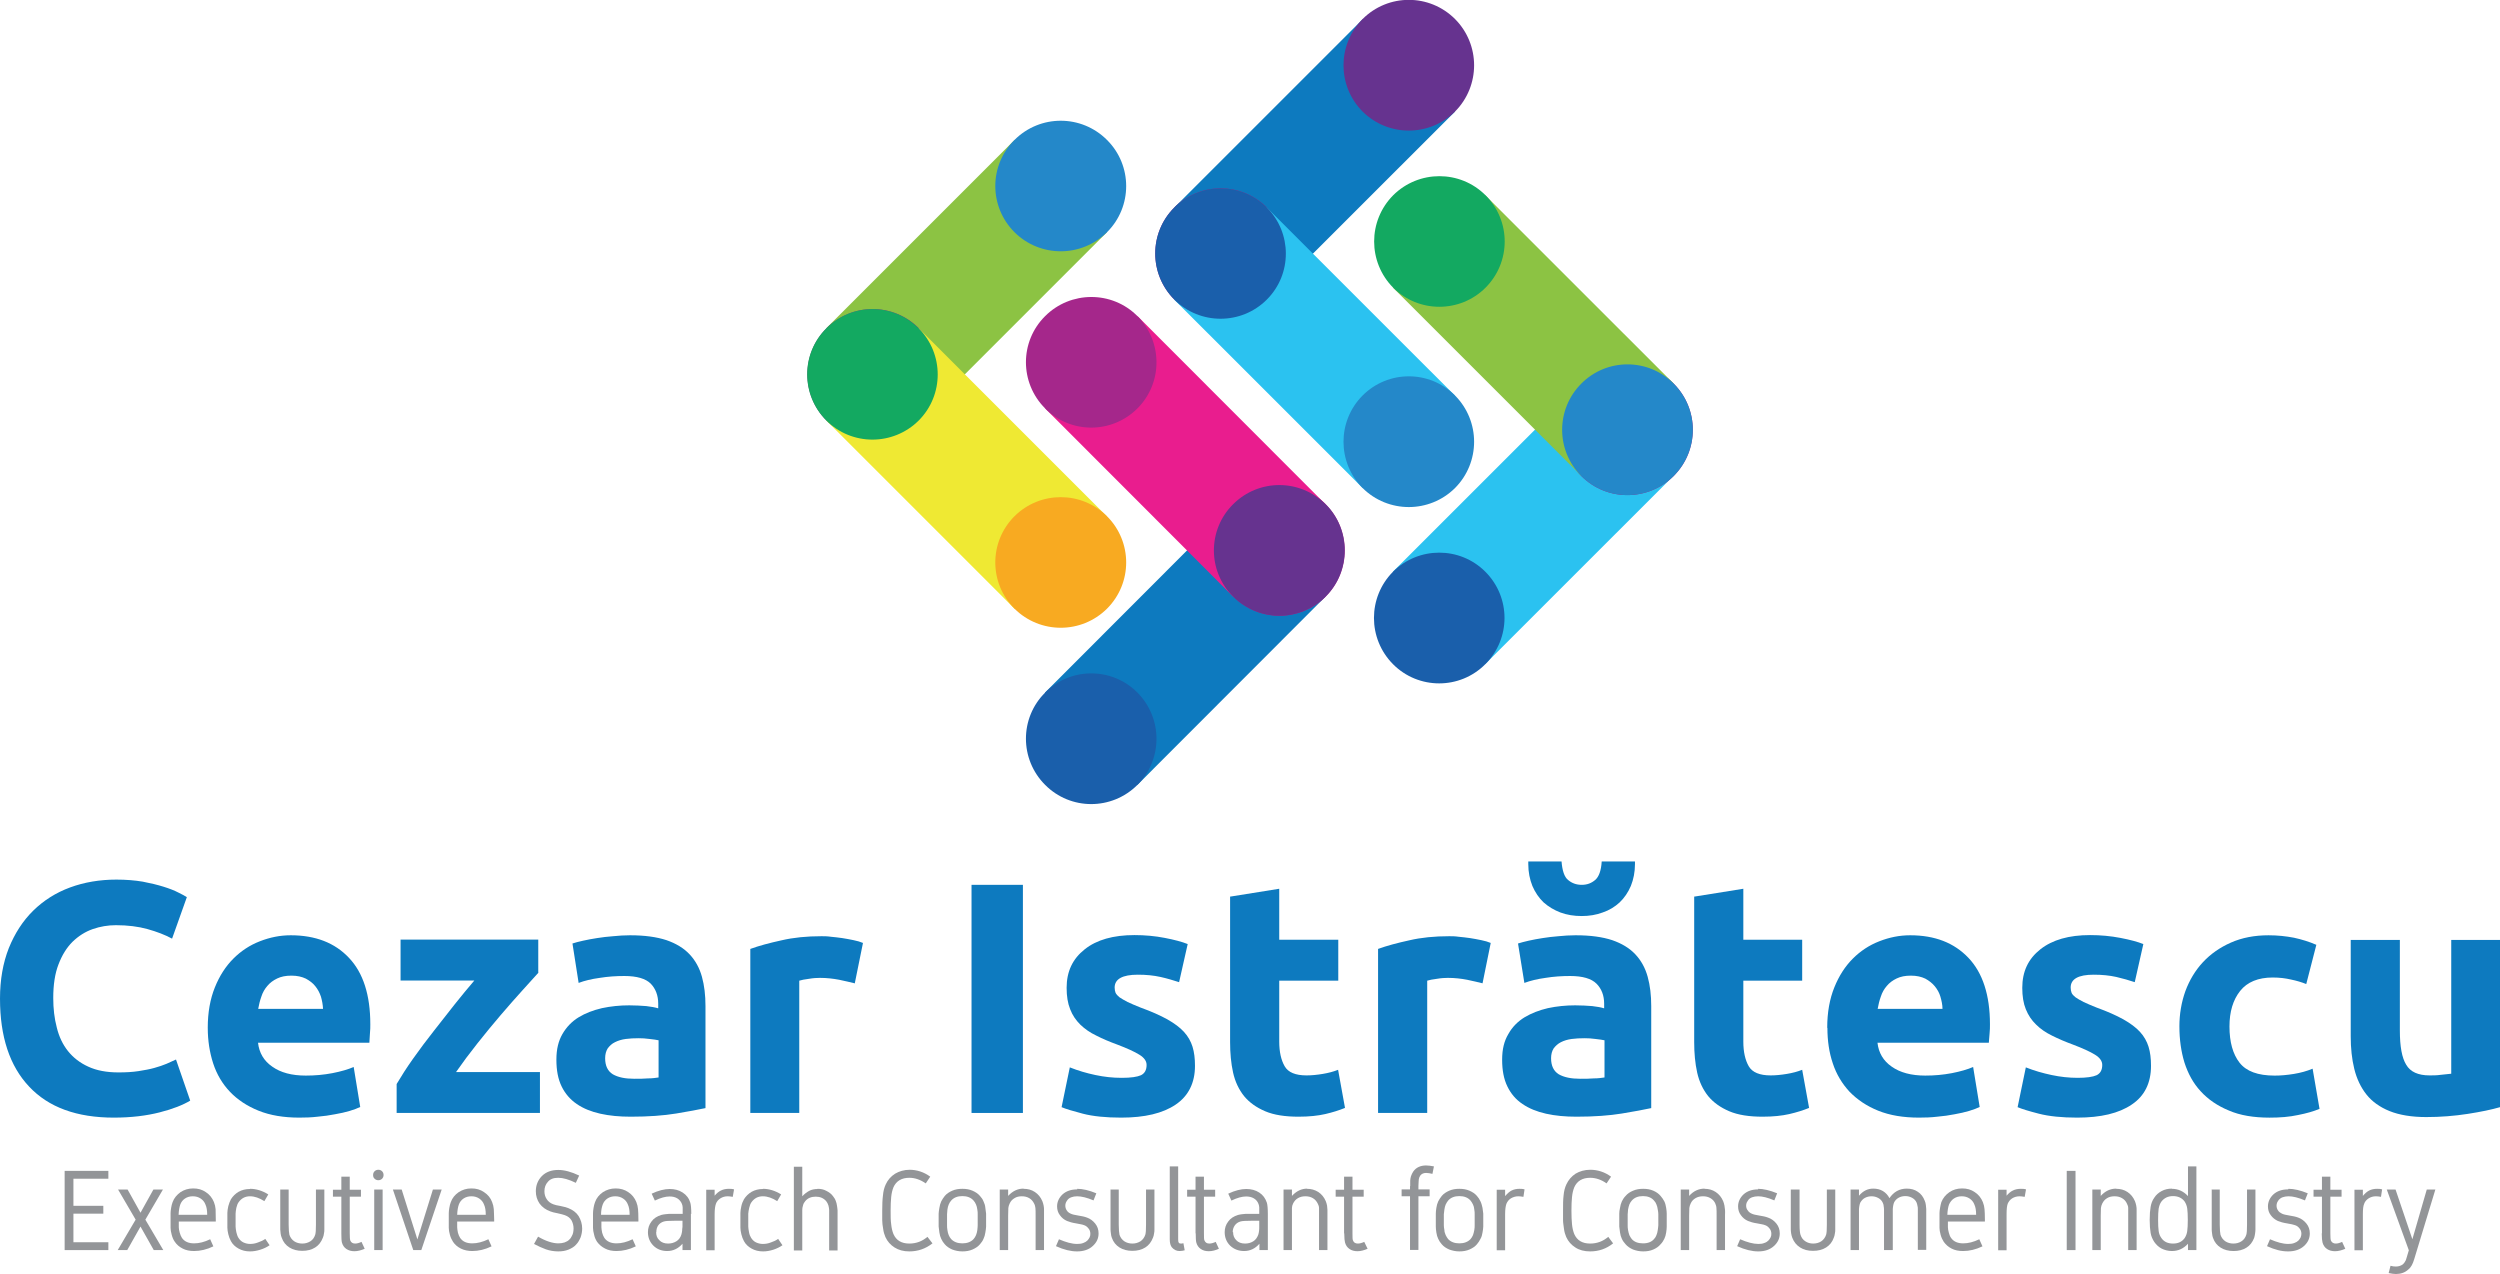 <svg xmlns="http://www.w3.org/2000/svg" id="Layer_2" viewBox="0 0 133.81 68.2"><defs><style>.cls-1{fill:#f8aa21;}.cls-1,.cls-2,.cls-3,.cls-4,.cls-5,.cls-6,.cls-7,.cls-8,.cls-9,.cls-10,.cls-11,.cls-12{stroke-width:0px;}.cls-2{fill:#0d7abf;}.cls-3{fill:#1a5fab;}.cls-4{fill:#2bc2f0;}.cls-5{fill:#efe933;}.cls-6{fill:#66338f;}.cls-7{fill:#13a961;}.cls-8{fill:#8cc343;}.cls-9{fill:#939598;}.cls-10{fill:#2488c9;}.cls-11{fill:#e91d8e;}.cls-12{fill:#a5278b;}</style></defs><g id="Layer_1-2"><path class="cls-9" d="M3.46,62.67h2.34v.42h-1.87v1.45h1.6v.42h-1.6v1.53h1.87v.42h-2.34v-4.24Z"></path><path class="cls-9" d="M8.74,66.91h-.51l-.71-1.26-.71,1.26h-.51l.96-1.63-.94-1.61h.51l.69,1.24.69-1.24h.51l-.94,1.61.96,1.63Z"></path><path class="cls-9" d="M10.39,66.96c-.23,0-.44-.04-.61-.13-.18-.09-.32-.21-.42-.36-.08-.11-.13-.23-.17-.38-.04-.14-.06-.27-.06-.37,0-.1,0-.25,0-.43,0-.15,0-.27,0-.35,0-.08.01-.17.03-.29.02-.11.04-.21.08-.31.08-.22.23-.39.42-.53.2-.13.42-.2.68-.2s.48.06.68.2c.2.13.34.31.43.53.05.13.08.25.09.38,0,.13.01.31.01.56v.1h-1.98c0,.13,0,.23,0,.31,0,.08.02.18.05.29.03.11.07.2.12.28.14.2.36.29.65.29.27,0,.55-.07.86-.22l.17.38c-.35.17-.7.25-1.03.25ZM11.09,65.02c0-.23-.03-.41-.09-.54-.05-.14-.14-.25-.26-.33-.12-.08-.26-.12-.42-.12s-.3.04-.42.12c-.12.08-.2.19-.25.32-.05.14-.08.32-.09.55h1.53Z"></path><path class="cls-9" d="M13.38,63.63c.33,0,.66.1.98.3l-.21.36c-.27-.17-.52-.26-.77-.26-.26,0-.46.11-.61.32-.05.07-.09.17-.12.3-.02.12-.04.22-.04.31s0,.2,0,.33c0,.16,0,.28,0,.36,0,.09.02.18.04.3.03.12.06.22.11.3.07.11.16.2.27.25.11.05.23.08.35.08.14,0,.28-.02.43-.08.15-.05.28-.11.39-.19l.23.34c-.14.1-.31.18-.5.24-.19.06-.37.09-.55.09-.23,0-.43-.05-.61-.15-.18-.1-.32-.23-.41-.4-.06-.11-.11-.24-.14-.37-.03-.13-.05-.25-.05-.35,0-.1,0-.24,0-.42,0-.15,0-.28,0-.37,0-.1.02-.22.05-.36.04-.14.08-.26.14-.37.1-.16.24-.3.41-.4.18-.1.38-.15.61-.15Z"></path><path class="cls-9" d="M15,63.67h.45v1.88c0,.27.02.45.04.54.05.15.14.27.26.35.12.08.27.12.43.12s.3-.04.43-.12.21-.2.26-.35c.03-.09.04-.27.04-.54v-1.88h.45v1.9c0,.11,0,.19,0,.24,0,.06,0,.13-.02.21-.01.09-.03.16-.06.23-.09.23-.22.4-.41.52-.19.12-.42.18-.69.18s-.5-.06-.69-.18c-.19-.12-.33-.29-.41-.52-.03-.07-.05-.14-.06-.23,0-.08-.02-.15-.02-.21,0-.06,0-.14,0-.24v-1.9Z"></path><path class="cls-9" d="M18.27,66.01v-1.96h-.45v-.37h.45v-.7h.45v.7h.6v.37h-.6v1.96c0,.22.01.34.03.39.05.11.13.16.26.16.1,0,.21-.03.34-.09l.17.37c-.19.08-.37.13-.55.13-.17,0-.31-.04-.43-.12-.12-.08-.2-.2-.24-.35-.02-.07-.03-.24-.03-.48Z"></path><path class="cls-9" d="M20.05,62.69c.05-.05.12-.08.2-.08s.15.03.2.08c.05.05.08.12.08.2,0,.08-.03.15-.08.2-.05.05-.12.08-.2.08s-.15-.03-.2-.08c-.06-.05-.08-.12-.08-.2,0-.09.03-.15.08-.2ZM20.48,66.91h-.45v-3.24h.45v3.24Z"></path><path class="cls-9" d="M22.12,66.91l-1.09-3.24h.47l.84,2.67.83-2.67h.47l-1.09,3.24h-.43Z"></path><path class="cls-9" d="M25.29,66.96c-.23,0-.44-.04-.62-.13-.18-.09-.32-.21-.42-.36-.07-.11-.13-.23-.17-.38-.04-.14-.06-.27-.06-.37s0-.25,0-.43c0-.15,0-.27,0-.35,0-.08.01-.17.03-.29.02-.11.04-.21.08-.31.08-.22.22-.39.42-.53.2-.13.42-.2.68-.2s.48.06.68.2c.2.13.35.31.43.53.05.13.08.25.09.38,0,.13.02.31.02.56v.1h-1.98c0,.13,0,.23,0,.31,0,.08.02.18.04.29.03.11.07.2.12.28.14.2.35.29.65.29.26,0,.55-.07.86-.22l.17.38c-.35.17-.7.25-1.03.25ZM26,65.02c0-.23-.03-.41-.09-.54-.05-.14-.14-.25-.26-.33-.12-.08-.26-.12-.42-.12s-.3.04-.42.12c-.12.08-.2.19-.25.32-.05.14-.08.32-.09.55h1.53Z"></path><path class="cls-9" d="M28.59,66.57l.21-.38c.41.24.78.36,1.09.36.12,0,.23-.02.33-.05.1-.04.18-.08.24-.14.06-.05.11-.12.14-.19.04-.07.07-.14.08-.21.01-.07.02-.13.02-.2,0-.16-.04-.31-.11-.44-.08-.13-.19-.22-.36-.28-.08-.03-.21-.06-.38-.1-.18-.03-.31-.07-.39-.1-.25-.09-.44-.23-.58-.42-.13-.19-.2-.41-.2-.66,0-.32.11-.59.32-.81.22-.22.51-.33.88-.33.33,0,.7.1,1.12.3l-.18.39c-.37-.18-.68-.27-.94-.27s-.43.07-.55.21c-.13.14-.19.31-.19.51,0,.16.04.3.12.42.08.13.2.22.36.28.07.03.2.06.38.09.18.04.31.07.41.11.25.1.44.24.56.43.12.2.19.42.19.67,0,.16-.03.31-.08.46-.06.14-.13.28-.24.39-.1.12-.24.2-.4.27-.17.07-.35.1-.56.1-.23,0-.46-.04-.66-.11-.21-.08-.42-.17-.64-.29Z"></path><path class="cls-9" d="M33,66.96c-.23,0-.44-.04-.61-.13-.18-.09-.32-.21-.43-.36-.07-.11-.13-.23-.16-.38-.04-.14-.06-.27-.06-.37,0-.1,0-.25,0-.43,0-.15,0-.27,0-.35,0-.08.01-.17.03-.29.02-.11.04-.21.08-.31.08-.22.22-.39.42-.53.2-.13.43-.2.68-.2s.48.06.68.2c.2.13.34.31.43.53.05.13.08.25.09.38.01.13.02.31.02.56v.1h-1.98c0,.13,0,.23,0,.31,0,.08.02.18.04.29.03.11.07.2.12.28.14.2.36.29.65.29.27,0,.55-.07.86-.22l.17.38c-.35.17-.7.25-1.03.25ZM33.7,65.02c0-.23-.03-.41-.09-.54-.05-.14-.14-.25-.26-.33-.12-.08-.26-.12-.42-.12s-.3.04-.42.12c-.12.08-.2.19-.25.32-.05.14-.09.32-.09.55h1.53Z"></path><path class="cls-9" d="M36.98,64.96v1.95h-.45v-.34c-.23.26-.5.39-.82.39-.3,0-.55-.1-.74-.29-.19-.19-.29-.43-.29-.72,0-.21.06-.4.19-.57.12-.17.3-.28.52-.35.07-.02.14-.03.22-.04.08-.01.15-.01.21-.02.06,0,.15,0,.27,0h.45c0-.16,0-.27,0-.34,0-.07-.02-.13-.04-.19-.05-.13-.14-.23-.25-.3-.12-.07-.25-.1-.41-.1-.22,0-.48.07-.79.22l-.17-.37c.36-.17.69-.25.96-.25s.5.06.7.19c.2.13.34.31.41.55.03.11.05.3.05.6ZM35.12,65.95c0,.18.05.32.17.43.11.12.27.18.47.18.16,0,.31-.04.44-.12.13-.08.22-.2.27-.36.02-.06.03-.13.04-.2,0-.07.01-.15.02-.21v-.33h-.43c-.29,0-.48.01-.57.04-.13.04-.23.11-.3.21-.07.1-.1.22-.1.36Z"></path><path class="cls-9" d="M38.24,64.01c.11-.13.22-.23.35-.29.12-.06.26-.09.42-.09.08,0,.17,0,.28.03l-.07.4c-.12-.02-.2-.03-.27-.03-.15,0-.28.04-.39.11-.11.07-.2.17-.24.29-.04.11-.07.29-.07.56v1.93h-.45v-3.24h.45v.34Z"></path><path class="cls-9" d="M40.83,63.63c.33,0,.66.1.98.3l-.21.36c-.27-.17-.52-.26-.77-.26-.26,0-.46.11-.61.32-.05.07-.09.17-.12.3-.03.12-.04.22-.05.31,0,.08,0,.2,0,.33,0,.16,0,.28,0,.36,0,.09.02.18.04.3.02.12.06.22.11.3.07.11.16.2.27.25.11.05.23.08.36.08.14,0,.28-.02.43-.08.15-.05.28-.11.39-.19l.23.34c-.14.1-.31.18-.49.24-.19.06-.37.09-.55.09-.23,0-.43-.05-.61-.15-.18-.1-.32-.23-.41-.4-.06-.11-.11-.24-.14-.37-.03-.13-.05-.25-.05-.35,0-.1,0-.24,0-.42,0-.15,0-.28,0-.37,0-.1.02-.22.05-.36.03-.14.08-.26.14-.37.1-.16.24-.3.41-.4.18-.1.38-.15.61-.15Z"></path><path class="cls-9" d="M43.75,63.63c.18,0,.34.03.48.11.14.07.27.16.36.29.06.08.11.15.14.24.03.08.06.17.07.27.02.1.02.18.03.25,0,.06,0,.15,0,.27v1.87h-.45v-1.84c0-.15,0-.26,0-.33,0-.07-.02-.15-.04-.24-.03-.09-.07-.17-.12-.23-.14-.16-.32-.24-.56-.24s-.43.08-.56.24c-.06.07-.1.14-.12.23-.03.09-.04.17-.04.24,0,.07,0,.18,0,.33v1.84h-.45v-4.48h.45v1.58c.11-.12.24-.22.37-.29.13-.07.29-.1.45-.1Z"></path><path class="cls-9" d="M48.67,62.61c.4,0,.78.12,1.12.37l-.24.36c-.29-.2-.58-.3-.88-.3-.41,0-.7.17-.85.51-.06.15-.1.32-.12.52-.02.2-.03.44-.03.73s0,.53.03.73c.02.2.06.37.12.52.15.34.43.51.85.51.37,0,.69-.12.97-.36l.27.35c-.37.29-.78.43-1.24.43-.31,0-.57-.07-.79-.21-.22-.14-.38-.32-.49-.56-.05-.12-.1-.27-.12-.44-.03-.17-.05-.32-.05-.46,0-.13,0-.3,0-.51,0-.32.01-.59.04-.82.02-.23.07-.42.15-.59.11-.24.28-.43.5-.57.22-.13.48-.21.79-.21Z"></path><path class="cls-9" d="M50.97,63.73c.16-.07.34-.1.54-.1s.38.03.54.1c.16.07.3.16.4.28.08.09.15.18.19.29.05.1.09.22.1.35.02.12.03.23.04.31,0,.09,0,.2,0,.35s0,.26,0,.34c0,.09-.02.19-.04.32-.02.13-.05.24-.1.34-.04.1-.11.2-.19.29-.1.12-.24.21-.4.28-.16.07-.34.1-.54.1s-.38-.04-.54-.1c-.16-.07-.3-.16-.4-.28-.08-.09-.14-.18-.19-.29-.05-.1-.08-.21-.1-.34-.02-.13-.03-.23-.04-.32,0-.08,0-.2,0-.34s0-.26,0-.35c0-.08.02-.19.04-.31.02-.13.05-.24.1-.35.05-.1.12-.2.19-.29.1-.12.24-.21.4-.28ZM51.51,64.02c-.26,0-.46.08-.6.24-.05.06-.1.13-.13.21-.03.08-.06.17-.07.27-.01.1-.02.19-.02.25,0,.07,0,.17,0,.3s0,.22,0,.29c0,.07,0,.16.02.26.01.1.04.19.07.27.03.08.08.15.13.21.14.15.34.23.6.23s.46-.08.6-.23c.05-.06.1-.13.13-.21s.06-.17.07-.27c.01-.1.02-.19.02-.26,0-.07,0-.16,0-.29s0-.23,0-.3c0-.07,0-.15-.02-.25-.01-.11-.04-.19-.07-.27-.03-.08-.08-.15-.13-.21-.14-.16-.34-.24-.6-.24Z"></path><path class="cls-9" d="M54.79,63.63c.22,0,.42.05.6.17.18.12.31.28.4.49.03.07.05.15.07.24.02.09.02.17.02.23,0,.06,0,.15,0,.28v1.87h-.45v-1.84c0-.19,0-.32-.01-.41-.01-.08-.03-.17-.07-.24-.06-.12-.14-.22-.26-.29-.12-.07-.25-.1-.4-.1s-.28.03-.39.1c-.12.07-.21.17-.26.29-.04.08-.06.16-.07.24,0,.09-.01.22-.01.41v1.84h-.45v-3.24h.45v.34c.24-.26.51-.39.82-.39Z"></path><path class="cls-9" d="M57.65,63.63c.3,0,.64.08,1.03.24l-.15.38c-.35-.15-.65-.22-.88-.22-.12,0-.22.02-.3.05-.09.03-.16.08-.2.13-.04.05-.08.11-.1.16-.02.05-.03.11-.03.16,0,.1.03.19.08.26.05.08.12.13.21.17.08.04.21.07.4.1.19.03.34.06.47.11.17.06.32.17.44.32.12.15.18.32.18.53,0,.26-.1.48-.31.67-.2.19-.49.29-.84.29-.34,0-.71-.09-1.13-.28l.16-.37c.37.16.69.25.97.25.12,0,.23-.01.33-.05.09-.03.17-.08.22-.13.05-.05.09-.11.12-.17.03-.06.04-.12.04-.19,0-.11-.03-.21-.1-.29-.07-.09-.15-.15-.25-.18-.07-.03-.21-.05-.41-.09-.2-.03-.37-.08-.49-.13-.16-.07-.28-.17-.38-.31-.1-.13-.15-.29-.15-.47,0-.24.1-.46.29-.64.2-.18.46-.27.79-.27Z"></path><path class="cls-9" d="M59.43,63.67h.45v1.88c0,.27.02.45.04.54.05.15.14.27.26.35.12.08.27.12.43.12s.3-.04.43-.12c.12-.08.21-.2.26-.35.03-.09.04-.27.04-.54v-1.88h.45v1.9c0,.11,0,.19,0,.24,0,.06,0,.13-.02.21-.01.09-.03.16-.06.23-.09.23-.22.4-.41.52-.19.12-.42.18-.69.18s-.5-.06-.69-.18c-.19-.12-.33-.29-.41-.52-.03-.07-.04-.14-.05-.23-.01-.08-.02-.15-.02-.21v-2.15Z"></path><path class="cls-9" d="M63.34,66.54l.07.38c-.08.02-.17.04-.28.04-.16,0-.3-.07-.41-.2-.07-.09-.11-.23-.11-.42v-3.91h.45v3.91c0,.09.01.15.04.18.02.03.06.04.1.04.04,0,.09,0,.14-.02Z"></path><path class="cls-9" d="M63.99,66.01v-1.96h-.45v-.37h.45v-.7h.45v.7h.6v.37h-.6v1.96c0,.22,0,.34.03.39.05.11.13.16.26.16.1,0,.21-.03.34-.09l.17.37c-.18.08-.36.13-.54.13s-.31-.04-.43-.12c-.12-.08-.2-.2-.24-.35-.02-.07-.03-.24-.03-.48Z"></path><path class="cls-9" d="M67.86,64.96v1.95h-.45v-.34c-.23.26-.5.39-.82.39-.3,0-.55-.1-.75-.29-.19-.19-.29-.43-.29-.72,0-.21.06-.4.19-.57.12-.17.3-.28.52-.35.07-.02.14-.03.21-.04.08-.01.15-.01.21-.02.06,0,.15,0,.27,0h.45c0-.16,0-.27,0-.34,0-.07-.02-.13-.04-.19-.05-.13-.13-.23-.25-.3-.12-.07-.26-.1-.41-.1-.22,0-.48.07-.79.22l-.17-.37c.36-.17.69-.25.96-.25s.5.06.7.19c.2.13.33.31.41.55.03.11.05.3.05.6ZM66,65.95c0,.18.06.32.17.43.11.12.27.18.47.18.17,0,.31-.04.44-.12.13-.08.21-.2.27-.36.02-.06.03-.13.04-.2.01-.07.01-.15.01-.21,0-.06,0-.17,0-.33h-.44c-.29,0-.47.01-.57.04-.13.04-.23.11-.3.21-.07.1-.11.22-.11.36Z"></path><path class="cls-9" d="M69.95,63.63c.22,0,.42.05.61.17.18.12.31.28.4.49.03.07.05.15.07.24.01.09.02.17.02.23,0,.06,0,.15,0,.28v1.87h-.45v-1.84c0-.19,0-.32,0-.41,0-.08-.03-.17-.07-.24-.06-.12-.14-.22-.26-.29-.12-.07-.25-.1-.4-.1s-.28.03-.4.1c-.12.07-.2.17-.26.29-.04.08-.06.16-.06.24,0,.09,0,.22,0,.41v1.84h-.45v-3.24h.45v.34c.24-.26.51-.39.82-.39Z"></path><path class="cls-9" d="M71.94,66.01v-1.96h-.45v-.37h.45v-.7h.45v.7h.6v.37h-.6v1.96c0,.22,0,.34.03.39.04.11.13.16.26.16.1,0,.21-.03.34-.09l.18.37c-.19.08-.37.13-.54.13s-.32-.04-.43-.12c-.12-.08-.2-.2-.24-.35-.02-.07-.04-.24-.04-.48Z"></path><path class="cls-9" d="M75.48,63.49c0-.13,0-.23,0-.3,0-.07.02-.15.04-.23.03-.09.07-.17.12-.25.15-.22.39-.33.69-.33.12,0,.26.02.42.05l-.08.4c-.13-.03-.24-.05-.34-.05-.14,0-.24.05-.31.14-.04.06-.07.13-.08.2,0,.08-.02.2-.02.36v.18h.6v.37h-.6v2.87h-.45v-2.87h-.45v-.37h.45v-.18Z"></path><path class="cls-9" d="M77.57,63.73c.16-.07.34-.1.54-.1s.38.03.54.1c.16.07.3.16.4.28.08.09.14.18.19.29.05.1.08.22.11.35.02.12.03.23.04.31,0,.09,0,.2,0,.35s0,.26,0,.34c0,.09-.02.19-.04.32-.02.13-.05.24-.11.34-.05.1-.11.2-.19.29-.1.12-.24.21-.4.28-.16.07-.34.1-.54.1s-.37-.04-.54-.1c-.16-.07-.3-.16-.4-.28-.08-.09-.14-.18-.19-.29-.05-.1-.08-.21-.1-.34-.02-.13-.03-.23-.03-.32,0-.08,0-.2,0-.34s0-.26,0-.35c0-.08.01-.19.03-.31.02-.13.05-.24.1-.35.05-.1.12-.2.19-.29.1-.12.24-.21.4-.28ZM78.11,64.02c-.26,0-.46.08-.6.24-.05.06-.09.13-.13.21-.03.08-.06.17-.07.27-.01.1-.02.19-.03.25,0,.07,0,.17,0,.3s0,.22,0,.29c0,.07.01.16.03.26,0,.1.04.19.07.27.04.08.08.15.13.21.14.15.34.23.6.23s.46-.08.6-.23c.05-.06.1-.13.13-.21.03-.08.05-.17.07-.27.02-.1.02-.19.02-.26,0-.07,0-.16,0-.29s0-.23,0-.3c0-.07,0-.15-.02-.25-.01-.11-.03-.19-.07-.27-.04-.08-.08-.15-.13-.21-.14-.16-.34-.24-.6-.24Z"></path><path class="cls-9" d="M80.57,64.01c.11-.13.22-.23.34-.29.12-.06.26-.09.42-.09.08,0,.17,0,.27.03l-.06.4c-.12-.02-.2-.03-.27-.03-.15,0-.28.04-.4.11-.11.07-.19.17-.24.29-.04.11-.07.29-.07.56v1.93h-.45v-3.24h.45v.34Z"></path><path class="cls-9" d="M85.11,62.61c.4,0,.78.12,1.12.37l-.24.36c-.28-.2-.58-.3-.88-.3-.41,0-.7.17-.85.51-.06.15-.1.32-.12.52-.02.2-.03.44-.03.73s.01.53.03.73c.02.2.06.37.12.52.15.34.43.51.85.51.37,0,.69-.12.97-.36l.26.35c-.36.29-.77.43-1.23.43-.31,0-.58-.07-.79-.21-.22-.14-.38-.32-.49-.56-.05-.12-.1-.27-.12-.44s-.05-.32-.05-.46c0-.13,0-.3,0-.51,0-.32,0-.59.03-.82.02-.23.07-.42.15-.59.11-.24.28-.43.49-.57.22-.13.48-.21.79-.21Z"></path><path class="cls-9" d="M87.41,63.73c.16-.07.34-.1.54-.1s.38.03.54.1c.16.07.29.16.39.28.08.09.14.18.2.29.05.1.08.22.1.35.02.12.03.23.03.31,0,.09,0,.2,0,.35s0,.26,0,.34c0,.09-.01.19-.03.32-.02.13-.05.24-.1.34-.05.1-.11.2-.2.29-.1.12-.23.21-.39.28-.16.07-.34.1-.54.1s-.38-.04-.54-.1c-.16-.07-.3-.16-.4-.28-.08-.09-.15-.18-.2-.29-.05-.1-.08-.21-.1-.34-.02-.13-.03-.23-.04-.32,0-.08,0-.2,0-.34s0-.26,0-.35c0-.08.01-.19.04-.31.02-.13.05-.24.1-.35.05-.1.11-.2.2-.29.1-.12.23-.21.4-.28ZM87.94,64.02c-.26,0-.46.08-.6.24-.05.06-.1.13-.13.21-.03.08-.05.17-.07.27,0,.1-.02.19-.02.25,0,.07,0,.17,0,.3s0,.22,0,.29c0,.07,0,.16.02.26.02.1.04.19.07.27.04.08.08.15.13.21.13.15.33.23.6.23s.46-.08.59-.23c.06-.06.1-.13.13-.21.03-.08.06-.17.07-.27.02-.1.02-.19.03-.26,0-.07,0-.16,0-.29s0-.23,0-.3c0-.07-.01-.15-.03-.25-.01-.11-.04-.19-.07-.27-.03-.08-.07-.15-.13-.21-.13-.16-.34-.24-.59-.24Z"></path><path class="cls-9" d="M91.23,63.63c.22,0,.42.05.6.17.18.12.31.28.4.49.03.07.05.15.07.24.01.09.02.17.03.23s0,.15,0,.28v1.87h-.45v-1.84c0-.19,0-.32-.01-.41,0-.08-.03-.17-.06-.24-.05-.12-.14-.22-.26-.29-.12-.07-.25-.1-.4-.1s-.28.03-.4.1c-.12.07-.21.17-.26.29-.04.08-.06.16-.07.24,0,.09-.01.22-.01.41v1.84h-.45v-3.24h.45v.34c.23-.26.51-.39.83-.39Z"></path><path class="cls-9" d="M94.09,63.63c.29,0,.64.08,1.03.24l-.15.38c-.35-.15-.64-.22-.87-.22-.12,0-.22.02-.31.05-.09.03-.16.08-.2.13-.04.05-.07.11-.1.16-.02.05-.03.11-.03.16,0,.1.03.19.09.26.05.08.12.13.21.17.08.04.21.07.4.1.19.03.34.06.47.11.18.06.33.17.45.32.12.15.18.32.18.53,0,.26-.1.48-.31.67-.21.19-.48.29-.84.29-.34,0-.71-.09-1.13-.28l.16-.37c.37.16.7.25.97.25.12,0,.23-.01.32-.05.1-.03.17-.08.22-.13.05-.05.09-.11.12-.17.03-.06.04-.12.04-.19,0-.11-.03-.21-.1-.29-.07-.09-.15-.15-.25-.18-.07-.03-.21-.05-.41-.09-.21-.03-.37-.08-.49-.13-.16-.07-.28-.17-.38-.31-.1-.13-.15-.29-.15-.47,0-.24.1-.46.29-.64.2-.18.46-.27.79-.27Z"></path><path class="cls-9" d="M95.87,63.67h.45v1.88c0,.27.02.45.05.54.05.15.13.27.26.35.12.08.26.12.42.12s.31-.04.43-.12c.12-.08.21-.2.26-.35.03-.09.04-.27.04-.54v-1.88h.45v1.9c0,.11,0,.19,0,.24,0,.06,0,.13-.02.21-.01.09-.03.16-.06.23-.08.23-.22.4-.41.52-.19.12-.42.18-.7.18s-.5-.06-.69-.18c-.19-.12-.33-.29-.42-.52-.02-.07-.05-.14-.06-.23-.01-.08-.02-.15-.02-.21,0-.06,0-.14,0-.24v-1.9Z"></path><path class="cls-9" d="M101.29,66.91h-.45v-2.18c0-.06-.01-.12-.02-.18,0-.07-.03-.13-.05-.18-.05-.11-.13-.19-.24-.25-.11-.06-.23-.09-.36-.09s-.25.03-.36.09c-.11.06-.18.15-.24.25-.02.05-.04.11-.05.18-.01.07-.02.13-.02.18,0,.06,0,.15,0,.27v1.91h-.45v-3.24h.45v.33c.22-.26.47-.38.76-.38.2,0,.37.04.52.13.15.09.27.22.35.38.11-.16.24-.29.4-.38.16-.09.34-.13.53-.13.22,0,.42.05.59.17.17.11.29.27.37.48.03.07.05.14.06.23s.02.16.02.21c0,.06,0,.14,0,.25v1.94h-.45v-1.91c0-.12,0-.21,0-.27,0-.06,0-.12-.02-.18-.01-.07-.03-.13-.05-.18-.05-.11-.13-.19-.24-.25-.11-.06-.23-.09-.36-.09s-.26.03-.36.09c-.11.06-.19.15-.24.25-.02.05-.04.11-.05.18-.01.07-.02.13-.02.18,0,.06,0,.15,0,.27v1.91Z"></path><path class="cls-9" d="M105.07,66.96c-.23,0-.44-.04-.61-.13-.18-.09-.31-.21-.42-.36-.07-.11-.13-.23-.17-.38-.04-.14-.06-.27-.06-.37,0-.1,0-.25,0-.43,0-.15,0-.27,0-.35,0-.08.01-.17.03-.29.02-.11.04-.21.07-.31.09-.22.23-.39.43-.53.19-.13.42-.2.68-.2s.48.06.68.2c.2.13.34.31.43.53.05.13.08.25.09.38.01.13.02.31.02.56v.1h-1.98c0,.13,0,.23,0,.31,0,.08.02.18.05.29.03.11.06.2.12.28.14.2.36.29.65.29.27,0,.55-.07.86-.22l.17.38c-.36.17-.7.25-1.03.25ZM105.77,65.02c0-.23-.03-.41-.09-.54-.05-.14-.14-.25-.26-.33-.12-.08-.26-.12-.42-.12s-.3.04-.42.12c-.12.08-.2.19-.26.32-.05.14-.08.32-.09.55h1.53Z"></path><path class="cls-9" d="M107.39,64.01c.11-.13.22-.23.35-.29.12-.06.26-.09.42-.09.08,0,.18,0,.28.03l-.07.4c-.12-.02-.21-.03-.27-.03-.15,0-.29.04-.4.11-.11.07-.19.17-.24.29-.04.11-.06.29-.06.56v1.93h-.45v-3.24h.45v.34Z"></path><path class="cls-9" d="M111.09,62.67v4.24h-.47v-4.24h.47Z"></path><path class="cls-9" d="M113.27,63.63c.22,0,.42.05.6.17.18.12.31.28.4.49.03.07.05.15.07.24.02.09.02.17.02.23,0,.06,0,.15,0,.28v1.87h-.45v-1.84c0-.19,0-.32,0-.41,0-.08-.03-.17-.07-.24-.05-.12-.14-.22-.26-.29-.12-.07-.25-.1-.4-.1s-.29.03-.4.1c-.12.07-.2.17-.26.29-.04.08-.06.16-.07.24,0,.09-.01.22-.01.41v1.84h-.45v-3.24h.45v.34c.24-.26.51-.39.83-.39Z"></path><path class="cls-9" d="M116.25,63.63c.33,0,.62.13.86.39v-1.59h.45v4.48h-.45v-.34c-.24.26-.52.39-.86.39-.2,0-.39-.05-.55-.13-.17-.09-.29-.21-.39-.35-.1-.15-.17-.31-.2-.49-.03-.18-.05-.41-.05-.7s.02-.52.05-.69c.03-.18.09-.35.2-.5.09-.14.22-.26.39-.35.17-.09.35-.13.55-.13ZM116.31,64.02c-.27,0-.47.1-.62.29-.08.11-.12.23-.15.38-.02.15-.03.34-.03.6s.01.45.03.6c.02.15.07.27.15.38.14.2.35.29.62.29s.47-.09.62-.29c.07-.11.12-.23.14-.38.02-.15.03-.35.03-.6s-.01-.45-.03-.6c-.02-.15-.07-.27-.14-.38-.14-.19-.35-.29-.62-.29Z"></path><path class="cls-9" d="M118.36,63.67h.45v1.88c0,.27.02.45.04.54.05.15.14.27.26.35.12.08.27.12.43.12s.31-.04.43-.12c.13-.08.21-.2.26-.35.03-.09.04-.27.04-.54v-1.88h.45v2.15c0,.06-.01.13-.02.21-.01.09-.03.16-.05.23-.09.23-.22.4-.41.52-.19.12-.42.18-.69.18s-.5-.06-.69-.18c-.19-.12-.33-.29-.41-.52-.03-.07-.04-.14-.05-.23-.01-.08-.02-.15-.02-.21,0-.06,0-.14,0-.24v-1.9Z"></path><path class="cls-9" d="M122.49,63.63c.29,0,.64.08,1.03.24l-.15.38c-.36-.15-.64-.22-.88-.22-.12,0-.22.02-.31.05-.09.03-.15.08-.2.13-.04.05-.08.11-.1.16-.02.05-.03.11-.03.16,0,.1.03.19.08.26.05.08.13.13.21.17.08.04.21.07.4.1.19.03.34.06.47.11.17.06.32.17.44.32.12.15.18.32.18.53,0,.26-.1.48-.31.67-.21.19-.49.29-.85.29s-.71-.09-1.13-.28l.16-.37c.37.16.69.25.97.25.12,0,.23-.01.33-.05.09-.03.17-.08.22-.13.05-.05.09-.11.12-.17.02-.06.04-.12.04-.19,0-.11-.03-.21-.1-.29-.07-.09-.15-.15-.26-.18-.07-.03-.2-.05-.41-.09-.2-.03-.37-.08-.49-.13-.15-.07-.28-.17-.38-.31-.1-.13-.15-.29-.15-.47,0-.24.1-.46.29-.64.2-.18.46-.27.79-.27Z"></path><path class="cls-9" d="M124.28,66.01v-1.96h-.45v-.37h.45v-.7h.45v.7h.6v.37h-.6v1.96c0,.22.01.34.03.39.05.11.14.16.26.16.1,0,.21-.03.34-.09l.17.37c-.19.08-.37.13-.55.13-.17,0-.31-.04-.43-.12-.12-.08-.2-.2-.24-.35-.02-.07-.04-.24-.04-.48Z"></path><path class="cls-9" d="M126.47,64.01c.11-.13.22-.23.34-.29.12-.06.26-.09.42-.09.08,0,.17,0,.27.03l-.06.4c-.11-.02-.2-.03-.27-.03-.15,0-.28.04-.39.11-.11.07-.2.17-.24.29-.05.11-.07.29-.07.56v1.93h-.45v-3.24h.45v.34Z"></path><path class="cls-9" d="M127.85,68.14l.1-.39c.1.03.2.04.29.04.14,0,.26-.04.36-.11.04-.03.07-.07.1-.11.03-.05.05-.09.07-.12.01-.04.03-.09.05-.16l.11-.37-1.18-3.25h.47l.9,2.66.77-2.66h.46l-1.13,3.72c-.04.13-.08.24-.13.33-.05.09-.11.17-.19.23-.17.16-.4.24-.66.24-.11,0-.24-.02-.38-.05Z"></path><path class="cls-2" d="M6.1,59.82c-1.99,0-3.5-.55-4.54-1.66-1.04-1.1-1.56-2.67-1.56-4.71,0-1.01.16-1.91.47-2.7.32-.79.75-1.46,1.31-2.01.55-.54,1.21-.96,1.97-1.24.76-.28,1.59-.42,2.48-.42.52,0,.99.04,1.41.11.42.08.79.17,1.11.27.32.1.58.2.79.31.21.1.37.19.46.25l-.79,2.22c-.37-.2-.81-.37-1.31-.51-.5-.14-1.07-.21-1.7-.21-.42,0-.84.07-1.24.21-.4.14-.76.37-1.08.68-.31.31-.56.71-.75,1.21-.19.49-.28,1.09-.28,1.8,0,.56.06,1.09.19,1.58.12.49.32.91.6,1.26.28.35.64.63,1.08.83.45.21.99.31,1.62.31.4,0,.76-.02,1.08-.07.31-.05.6-.1.84-.17.25-.07.46-.14.65-.22.19-.08.36-.16.51-.23l.76,2.2c-.38.23-.93.45-1.64.63-.71.18-1.52.28-2.45.28Z"></path><path class="cls-2" d="M11.12,55.01c0-.82.13-1.54.38-2.16.25-.62.58-1.13.99-1.54.41-.41.88-.72,1.42-.93.54-.21,1.08-.32,1.65-.32,1.32,0,2.36.4,3.12,1.21.76.8,1.14,1.99,1.14,3.55,0,.15,0,.32-.02.5-.01.18-.02.35-.03.49h-5.96c.06.54.31.97.76,1.28.45.32,1.04.48,1.8.48.48,0,.95-.04,1.42-.13.46-.09.84-.2,1.14-.33l.35,2.14c-.14.07-.33.14-.56.21-.23.07-.5.13-.79.18-.29.06-.6.1-.93.13-.33.04-.66.05-.98.05-.83,0-1.56-.12-2.18-.37-.62-.25-1.13-.59-1.53-1.01-.41-.43-.71-.94-.9-1.52-.19-.59-.29-1.22-.29-1.9ZM17.29,54c-.01-.22-.05-.44-.11-.65-.07-.21-.17-.4-.3-.56-.13-.17-.31-.3-.51-.41-.21-.1-.46-.16-.77-.16s-.55.05-.76.15c-.21.1-.39.23-.53.4-.14.16-.25.35-.32.57-.08.22-.13.44-.17.66h3.47Z"></path><path class="cls-2" d="M28.82,52.06c-.21.23-.5.55-.86.95-.36.4-.75.84-1.16,1.32-.41.48-.83.99-1.25,1.52-.42.53-.8,1.04-1.14,1.53h4.49v2.19h-7.67v-1.55c.25-.42.54-.88.89-1.37.35-.49.71-.98,1.1-1.47.38-.49.76-.97,1.13-1.44.37-.46.72-.89,1.04-1.26h-3.95v-2.19h7.37v1.76Z"></path><path class="cls-2" d="M33.73,50.06c.78,0,1.42.09,1.94.26.52.18.93.43,1.24.76.31.33.53.73.66,1.2.13.47.19.99.19,1.57v5.46c-.38.08-.9.18-1.57.29-.67.11-1.48.17-2.43.17-.6,0-1.14-.05-1.63-.16-.49-.11-.91-.28-1.26-.52-.35-.24-.62-.55-.81-.94-.19-.39-.28-.86-.28-1.43s.11-1,.32-1.37c.22-.38.51-.68.87-.9.36-.22.78-.38,1.25-.49.47-.1.96-.15,1.46-.15.34,0,.64.02.91.04.26.03.48.07.64.12v-.25c0-.44-.14-.8-.4-1.07-.27-.27-.74-.41-1.41-.41-.45,0-.89.03-1.32.1-.44.06-.81.15-1.13.27l-.33-2.11c.15-.05.34-.1.57-.15.23-.05.48-.1.75-.14.27-.04.55-.08.86-.1.3-.03.6-.05.91-.05ZM33.95,57.74c.26,0,.51,0,.74-.02.23,0,.42-.03.56-.05v-1.99c-.11-.02-.26-.05-.48-.07-.21-.03-.41-.04-.58-.04-.25,0-.48.01-.7.04-.22.03-.41.09-.57.17-.17.08-.29.2-.39.33-.09.14-.14.32-.14.53,0,.41.14.69.41.86.28.16.65.24,1.14.24Z"></path><path class="cls-2" d="M45.74,52.63c-.23-.06-.51-.12-.83-.19-.32-.06-.66-.1-1.02-.1-.17,0-.36.01-.59.05-.23.03-.4.06-.52.1v7.08h-2.62v-8.78c.47-.17,1.03-.32,1.67-.46.64-.15,1.35-.22,2.14-.22.14,0,.31,0,.51.03.2.02.4.04.6.07.2.03.4.07.6.11.2.04.37.09.51.15l-.44,2.17Z"></path><path class="cls-2" d="M52,47.36h2.75v12.21h-2.75v-12.21Z"></path><path class="cls-2" d="M60.05,57.69c.48,0,.82-.05,1.02-.14.2-.1.3-.28.3-.55,0-.21-.13-.39-.39-.55-.26-.16-.65-.34-1.18-.54-.41-.15-.79-.31-1.12-.48-.34-.16-.62-.36-.86-.59-.23-.23-.42-.5-.54-.82-.13-.32-.19-.7-.19-1.15,0-.87.32-1.55.97-2.06.64-.51,1.53-.76,2.66-.76.56,0,1.11.05,1.62.15.52.1.93.21,1.23.33l-.46,2.04c-.31-.1-.64-.2-1-.28-.36-.08-.76-.12-1.21-.12-.82,0-1.24.23-1.24.69,0,.11.02.2.05.28.04.08.11.16.21.24.11.07.25.16.43.25.18.09.41.18.7.3.58.21,1.05.42,1.43.63.37.21.67.43.89.67.22.24.37.51.46.8.09.29.13.63.13,1.02,0,.91-.35,1.61-1.03,2.07-.69.47-1.66.7-2.92.7-.82,0-1.51-.07-2.05-.21-.54-.14-.93-.26-1.14-.35l.44-2.13c.45.18.9.31,1.37.41.47.1.93.15,1.39.15Z"></path><path class="cls-2" d="M65.85,47.99l2.62-.42v2.73h3.16v2.19h-3.16v3.26c0,.55.1.99.29,1.32.19.33.58.49,1.17.49.28,0,.57-.03.87-.08.3-.05.57-.12.82-.22l.37,2.04c-.32.13-.67.24-1.06.33-.39.09-.87.14-1.43.14-.71,0-1.31-.09-1.78-.29-.47-.2-.85-.47-1.13-.81-.28-.35-.48-.77-.59-1.26-.11-.5-.16-1.04-.16-1.64v-7.79Z"></path><path class="cls-2" d="M79.35,52.63c-.23-.06-.51-.12-.83-.19-.31-.06-.66-.1-1.02-.1-.16,0-.36.01-.59.05-.23.03-.4.06-.52.1v7.08h-2.63v-8.78c.47-.17,1.03-.32,1.67-.46.64-.15,1.35-.22,2.14-.22.14,0,.31,0,.51.03.2.02.4.04.6.07.2.03.4.07.6.11.2.04.37.09.51.15l-.44,2.17Z"></path><path class="cls-2" d="M84.35,50.06c.78,0,1.42.09,1.94.26.52.18.93.43,1.24.76.31.33.53.73.66,1.2.13.47.19.99.19,1.57v5.46c-.37.08-.9.18-1.57.29-.67.11-1.48.17-2.43.17-.6,0-1.14-.05-1.63-.16-.49-.11-.91-.28-1.26-.52-.36-.24-.62-.55-.81-.94-.19-.39-.28-.86-.28-1.43s.11-1,.33-1.37c.21-.38.51-.68.87-.9.37-.22.78-.38,1.25-.49.47-.1.96-.15,1.46-.15.34,0,.64.02.91.04.27.03.48.07.64.12v-.25c0-.44-.14-.8-.41-1.07-.27-.27-.74-.41-1.41-.41-.45,0-.89.03-1.32.1-.43.06-.81.15-1.13.27l-.34-2.11c.16-.05.35-.1.57-.15.23-.05.48-.1.75-.14.27-.04.55-.08.85-.1.3-.03.6-.05.91-.05ZM84.66,49.03c-.41,0-.79-.06-1.14-.19-.34-.13-.64-.31-.9-.54-.25-.24-.45-.53-.6-.88-.14-.35-.22-.74-.22-1.17v-.14h1.78c.04.49.15.83.35.99.2.17.44.26.73.26s.52-.09.72-.26c.2-.17.32-.5.35-.99h1.78v.14c0,.43-.08.82-.22,1.17-.15.35-.35.64-.6.88-.25.23-.55.42-.91.54-.35.13-.72.19-1.12.19ZM84.57,57.74c.26,0,.51,0,.74-.02.24,0,.42-.03.57-.05v-1.99c-.11-.02-.27-.05-.48-.07-.21-.03-.4-.04-.58-.04-.25,0-.48.01-.7.04-.22.03-.41.09-.57.17-.16.08-.29.2-.39.33-.09.14-.14.32-.14.53,0,.41.14.69.41.86.28.16.66.24,1.14.24Z"></path><path class="cls-2" d="M90.69,47.99l2.62-.42v2.73h3.15v2.19h-3.15v3.26c0,.55.1.99.29,1.32.19.33.59.49,1.17.49.28,0,.57-.03.87-.08.3-.05.57-.12.82-.22l.37,2.04c-.32.13-.67.24-1.06.33-.39.09-.87.14-1.43.14-.71,0-1.31-.09-1.78-.29-.47-.2-.85-.47-1.13-.81-.28-.35-.48-.77-.59-1.26-.11-.5-.16-1.04-.16-1.64v-7.79Z"></path><path class="cls-2" d="M97.8,55.01c0-.82.13-1.54.38-2.16.25-.62.58-1.13.99-1.54.41-.41.88-.72,1.42-.93.54-.21,1.08-.32,1.65-.32,1.32,0,2.35.4,3.12,1.21.76.8,1.15,1.99,1.15,3.55,0,.15,0,.32-.02.5-.01.18-.03.35-.04.49h-5.96c.06.54.31.97.76,1.28.45.32,1.05.48,1.8.48.48,0,.95-.04,1.42-.13.46-.09.84-.2,1.14-.33l.35,2.14c-.14.07-.33.14-.56.21-.23.07-.5.13-.78.18-.29.06-.6.1-.93.13-.33.04-.66.05-.98.05-.83,0-1.56-.12-2.18-.37-.62-.25-1.12-.59-1.53-1.01-.4-.43-.71-.94-.9-1.52-.2-.59-.29-1.22-.29-1.9ZM103.97,54c0-.22-.05-.44-.11-.65-.06-.21-.17-.4-.3-.56-.14-.17-.31-.3-.51-.41-.21-.1-.46-.16-.77-.16s-.55.05-.76.15c-.21.1-.39.23-.53.4-.14.16-.25.35-.32.57-.08.22-.13.44-.17.66h3.47Z"></path><path class="cls-2" d="M111.2,57.69c.48,0,.82-.05,1.02-.14.2-.1.3-.28.3-.55,0-.21-.13-.39-.39-.55-.26-.16-.65-.34-1.18-.54-.41-.15-.78-.31-1.12-.48-.33-.16-.62-.36-.85-.59-.24-.23-.42-.5-.55-.82-.13-.32-.19-.7-.19-1.15,0-.87.32-1.55.97-2.06.65-.51,1.53-.76,2.66-.76.56,0,1.1.05,1.62.15.52.1.93.21,1.23.33l-.46,2.04c-.3-.1-.64-.2-.99-.28-.36-.08-.76-.12-1.21-.12-.82,0-1.23.23-1.23.69,0,.11.02.2.05.28.03.08.11.16.21.24.1.07.25.16.43.25.18.09.41.18.7.3.58.21,1.05.42,1.43.63.37.21.67.43.89.67.22.24.37.51.46.8.09.29.13.63.13,1.02,0,.91-.34,1.61-1.03,2.07-.69.47-1.66.7-2.92.7-.82,0-1.51-.07-2.05-.21-.55-.14-.93-.26-1.14-.35l.44-2.13c.45.18.91.31,1.38.41.47.1.93.15,1.39.15Z"></path><path class="cls-2" d="M116.65,54.94c0-.67.11-1.3.32-1.89.22-.59.53-1.11.94-1.55.41-.44.91-.79,1.5-1.05.59-.26,1.26-.39,2.01-.39.49,0,.94.05,1.36.13.41.09.81.21,1.2.38l-.54,2.1c-.25-.1-.52-.18-.81-.24-.3-.07-.62-.11-.99-.11-.77,0-1.36.24-1.74.72-.38.48-.57,1.11-.57,1.9,0,.83.18,1.48.54,1.94.36.46.98.69,1.88.69.32,0,.66-.03,1.03-.09.36-.06.69-.15,1-.28l.37,2.15c-.31.13-.69.24-1.15.33-.46.1-.96.14-1.52.14-.85,0-1.58-.12-2.18-.38-.61-.25-1.12-.6-1.51-1.03-.4-.43-.68-.95-.87-1.54-.18-.59-.27-1.24-.27-1.93Z"></path><path class="cls-2" d="M133.81,59.26c-.45.13-1.02.25-1.73.36-.71.11-1.45.17-2.22.17s-1.44-.11-1.96-.32c-.52-.21-.94-.51-1.24-.89-.3-.38-.52-.84-.65-1.37-.13-.53-.19-1.11-.19-1.74v-5.16h2.63v4.85c0,.85.11,1.46.34,1.83.22.38.64.57,1.25.57.18,0,.38,0,.59-.03.21-.02.4-.04.57-.06v-7.16h2.63v8.95Z"></path><rect class="cls-8" x="44.62" y="11.5" width="14.25" height="6.99" transform="translate(4.55 40.98) rotate(-45)"></rect><path class="cls-10" d="M59.25,12.43c-1.37,1.36-3.58,1.36-4.95,0-1.37-1.37-1.37-3.58,0-4.94,1.37-1.37,3.58-1.37,4.95,0,1.37,1.36,1.37,3.58,0,4.94Z"></path><path class="cls-12" d="M49.18,22.51c-1.37,1.36-3.58,1.36-4.94,0-1.37-1.37-1.37-3.58,0-4.94,1.36-1.37,3.58-1.37,4.94,0s1.36,3.58,0,4.94Z"></path><rect class="cls-5" x="48.24" y="17.95" width="6.99" height="14.25" transform="translate(-2.57 43.93) rotate(-45)"></rect><path class="cls-1" d="M54.3,32.58c-1.37-1.37-1.37-3.58,0-4.95,1.37-1.36,3.58-1.36,4.95,0,1.37,1.37,1.37,3.58,0,4.95-1.37,1.36-3.58,1.36-4.95,0Z"></path><path class="cls-7" d="M44.23,22.51c-1.37-1.37-1.37-3.58,0-4.94,1.36-1.37,3.58-1.37,4.94,0s1.36,3.58,0,4.94c-1.37,1.36-3.58,1.36-4.94,0Z"></path><rect class="cls-2" x="56.32" y="31.01" width="14.25" height="6.99" transform="translate(-5.81 55) rotate(-45.03)"></rect><path class="cls-3" d="M55.94,37.07c1.36-1.37,3.58-1.37,4.94,0,1.36,1.37,1.36,3.58,0,4.94-1.37,1.37-3.58,1.37-4.94,0-1.37-1.37-1.37-3.58,0-4.94Z"></path><path class="cls-12" d="M66.01,26.99c1.37-1.37,3.58-1.37,4.95,0,1.36,1.36,1.36,3.58,0,4.94-1.37,1.37-3.58,1.37-4.95,0-1.37-1.36-1.37-3.58,0-4.94Z"></path><rect class="cls-11" x="59.95" y="17.31" width="6.99" height="14.25" transform="translate(1.3 51.99) rotate(-44.97)"></rect><path class="cls-12" d="M60.88,16.92c1.36,1.37,1.36,3.58,0,4.94-1.37,1.37-3.58,1.37-4.94,0-1.37-1.37-1.37-3.58,0-4.94,1.36-1.36,3.58-1.37,4.94,0Z"></path><path class="cls-6" d="M70.95,26.99c1.36,1.36,1.36,3.58,0,4.94-1.37,1.37-3.58,1.37-4.95,0-1.37-1.36-1.37-3.58,0-4.94,1.37-1.37,3.58-1.37,4.95,0Z"></path><rect class="cls-2" x="63.25" y="5.04" width="14.25" height="6.99" transform="translate(14.57 52.25) rotate(-44.99)"></rect><path class="cls-6" d="M77.88,5.97c-1.37,1.36-3.58,1.36-4.95,0-1.36-1.37-1.36-3.58,0-4.95,1.37-1.37,3.58-1.37,4.95,0,1.36,1.37,1.36,3.58,0,4.95Z"></path><path class="cls-12" d="M67.8,16.04c-1.36,1.36-3.58,1.36-4.94,0-1.37-1.37-1.37-3.58,0-4.94,1.37-1.36,3.58-1.36,4.94,0s1.37,3.58,0,4.94Z"></path><rect class="cls-4" x="66.87" y="11.48" width="6.99" height="14.25" transform="translate(7.46 55.22) rotate(-45.01)"></rect><path class="cls-10" d="M72.93,26.12c-1.36-1.37-1.36-3.58,0-4.95,1.37-1.37,3.58-1.37,4.95,0,1.36,1.37,1.36,3.58,0,4.95-1.37,1.36-3.58,1.36-4.95,0Z"></path><path class="cls-3" d="M62.86,16.04c-1.37-1.37-1.37-3.58,0-4.94,1.37-1.36,3.58-1.36,4.94,0s1.37,3.58,0,4.94c-1.36,1.36-3.58,1.36-4.94,0Z"></path><rect class="cls-4" x="74.95" y="24.54" width="14.25" height="6.99" transform="translate(4.2 66.23) rotate(-44.99)"></rect><path class="cls-3" d="M74.56,30.6c1.37-1.36,3.58-1.36,4.94,0,1.37,1.37,1.37,3.58,0,4.95-1.36,1.37-3.58,1.37-4.94,0-1.36-1.37-1.36-3.58,0-4.95Z"></path><path class="cls-12" d="M84.64,20.53c1.36-1.37,3.58-1.37,4.94,0,1.37,1.37,1.37,3.58,0,4.95-1.37,1.36-3.58,1.36-4.94,0-1.37-1.37-1.37-3.58,0-4.95Z"></path><rect class="cls-8" x="78.58" y="10.84" width="6.99" height="14.25" transform="translate(11.34 63.31) rotate(-45.01)"></rect><path class="cls-7" d="M79.51,10.45c1.37,1.37,1.37,3.58,0,4.95-1.36,1.36-3.58,1.36-4.94,0-1.36-1.37-1.36-3.58,0-4.95,1.37-1.36,3.58-1.36,4.94,0Z"></path><path class="cls-10" d="M89.58,20.53c1.37,1.37,1.37,3.58,0,4.95-1.37,1.36-3.58,1.36-4.94,0-1.37-1.37-1.37-3.58,0-4.95,1.36-1.37,3.58-1.37,4.94,0Z"></path></g></svg>